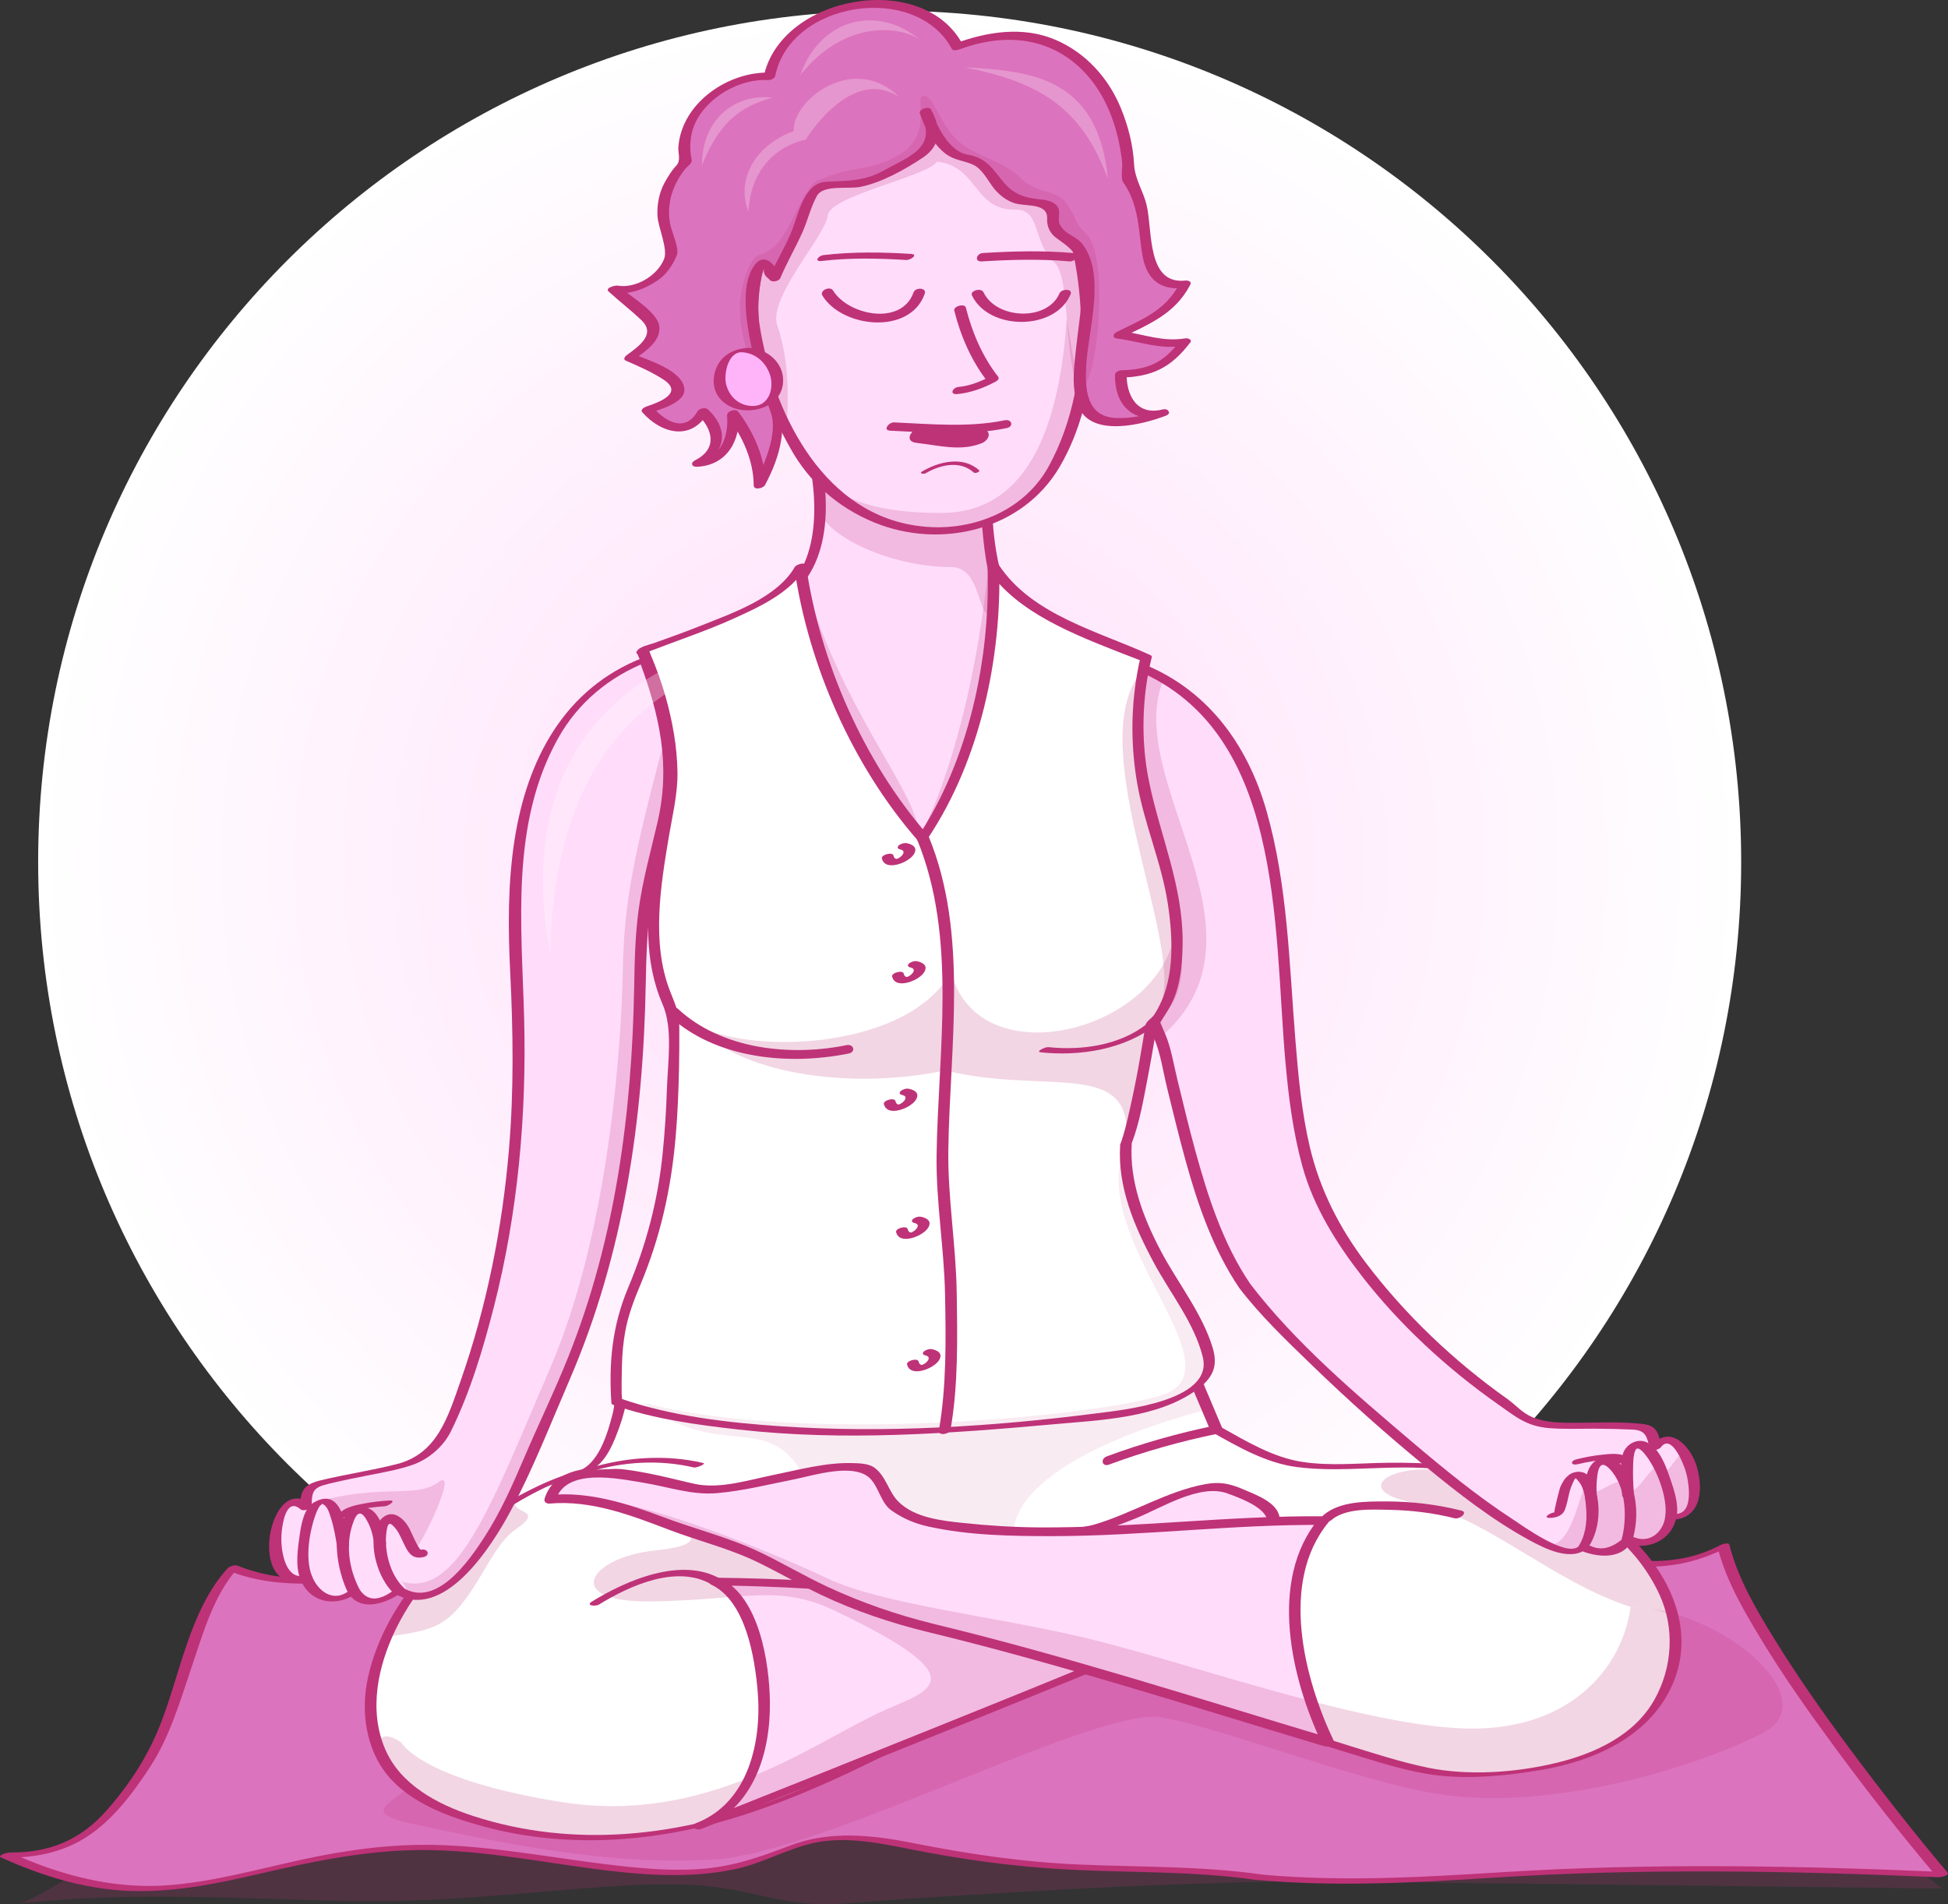 <?xml version="1.0" encoding="UTF-8" standalone="no"?>
<svg
   xmlns:dc="http://purl.org/dc/elements/1.1/"
   xmlns:cc="http://creativecommons.org/ns#"
   xmlns:rdf="http://www.w3.org/1999/02/22-rdf-syntax-ns#"
   xmlns:svg="http://www.w3.org/2000/svg"
   xmlns="http://www.w3.org/2000/svg"
   viewBox="0 0 609.989 596.388"
   height="596.388"
   width="609.989"
   xml:space="preserve"
   version="1.1"
   id="svg2"><rect x="0" y="0" width="609.989" height="596.388" fill="#333333" stroke="none"/><defs
     id="defs6"><clipPath
       id="clipPath16"
       clipPathUnits="userSpaceOnUse"><path
         id="path18"
         d="m 0,477.11 487.991,0 L 487.991,0 0,0 0,477.11 Z" /></clipPath><clipPath
       id="clipPath24"
       clipPathUnits="userSpaceOnUse"><path
         id="path26"
         d="m 5.337,33.927 481.194,0 0,-33.927 -481.194,0 0,33.927 z" /></clipPath><radialGradient
       id="radialGradient48"
       spreadMethod="pad"
       gradientTransform="matrix(213.311,0,0,-213.311,222.869,261.115)"
       gradientUnits="userSpaceOnUse"
       r="1"
       cy="0"
       cx="0"
       fy="0"
       fx="0"><stop
         id="stop50"
         offset="0"
         style="stop-opacity:1;stop-color:#ffdcfa" /><stop
         id="stop52"
         offset="1"
         style="stop-opacity:1;stop-color:#ffffff" /></radialGradient><clipPath
       id="clipPath60"
       clipPathUnits="userSpaceOnUse"><path
         id="path62"
         d="m 0,477.11 487.991,0 L 487.991,0 0,0 0,477.11 Z" /></clipPath><clipPath
       id="clipPath92"
       clipPathUnits="userSpaceOnUse"><path
         id="path94"
         d="m 345.975,108.944 73.775,0 0,-37.547 -73.775,0 0,37.547 z" /></clipPath><clipPath
       id="clipPath288"
       clipPathUnits="userSpaceOnUse"><path
         id="path290"
         d="m 81.501,106.232 29.891,0 0,-17.628 -29.891,0 0,17.628 z" /></clipPath><clipPath
       id="clipPath348"
       clipPathUnits="userSpaceOnUse"><path
         id="path350"
         d="m 174.999,254.061 121.109,0 0,-63.576 -121.109,0 0,63.576 z" /></clipPath><clipPath
       id="clipPath364"
       clipPathUnits="userSpaceOnUse"><path
         id="path366"
         d="m 185.374,453.093 90.022,0 0,-83.335 -90.022,0 0,83.335 z" /></clipPath><clipPath
       id="clipPath388"
       clipPathUnits="userSpaceOnUse"><path
         id="path390"
         d="m 204.625,397.499 66.093,0 0,-74.225 -66.093,0 0,74.225 z" /></clipPath><clipPath
       id="clipPath404"
       clipPathUnits="userSpaceOnUse"><path
         id="path406"
         d="m 200.463,335.027 29.792,0 0,-66.741 -29.792,0 0,66.741 z" /></clipPath><clipPath
       id="clipPath420"
       clipPathUnits="userSpaceOnUse"><path
         id="path422"
         d="m 230.535,338.854 17.74,0 0,-70.979 -17.74,0 0,70.979 z" /></clipPath><clipPath
       id="clipPath436"
       clipPathUnits="userSpaceOnUse"><path
         id="path438"
         d="m 96.96,294.07 70.87,0 0,-227.013 -70.87,0 0,227.013 z" /></clipPath><clipPath
       id="clipPath452"
       clipPathUnits="userSpaceOnUse"><path
         id="path454"
         d="m 94.997,101.376 351.56,0 0,-90.47 -351.56,0 0,90.47 z" /></clipPath><clipPath
       id="clipPath468"
       clipPathUnits="userSpaceOnUse"><path
         id="path470"
         d="m 161.367,190.485 141.235,0 0,-96.892 -141.235,0 0,96.892 z" /></clipPath><clipPath
       id="clipPath484"
       clipPathUnits="userSpaceOnUse"><path
         id="path486"
         d="m 136.019,317.93 54.492,0 0,-79.768 -54.492,0 0,79.768 z" /></clipPath><clipPath
       id="clipPath500"
       clipPathUnits="userSpaceOnUse"><path
         id="path502"
         d="m 281.199,309.581 20.997,0 0,-92.414 -20.997,0 0,92.414 z" /></clipPath><clipPath
       id="clipPath516"
       clipPathUnits="userSpaceOnUse"><path
         id="path518"
         d="m 386.739,113.163 36.863,0 0,-24.946 -36.863,0 0,24.946 z" /></clipPath></defs><g
     transform="matrix(1.25,0,0,-1.25,0,596.388)"
     id="g10"><g
       id="g12"><g
         clip-path="url(#clipPath16)"
         id="g14"><g
           id="g20"><g
             id="g22" /><g
             id="g28"><g
               style="opacity:0.2"
               id="g30"
               clip-path="url(#clipPath24)"><g
                 id="g32"
                 transform="translate(34.338,19.604)"><path
                   id="path34"
                   style="fill:#be3278;fill-opacity:1;fill-rule:nonzero;stroke:none"
                   d="m 0,0 c 0,0 -15.114,-13.38 -29.001,-19.372 34.5,3.687 68.351,-0.05 95.164,0.617 26.814,0.667 52.513,4.73 70.836,4.07 18.323,-0.659 23.7,-6.093 41.004,-4.687 17.304,1.406 83.782,5.816 120.186,5.454 36.405,-0.362 154.004,-1.767 154.004,-1.767 L 436,-2.912 217.605,14.323 0,0 Z" /></g></g></g></g></g></g><g
       id="g36"><g
         id="g38"><g
           id="g44"><g
             id="g46"><path
               id="path54"
               style="fill:url(#radialGradient48);stroke:none"
               d="m 9.559,261.116 c 0,-117.809 95.502,-213.312 213.31,-213.312 l 0,0 c 117.809,0 213.311,95.503 213.311,213.312 l 0,0 c 0,117.808 -95.502,213.31 -213.311,213.31 l 0,0 c -117.808,0 -213.31,-95.502 -213.31,-213.31" /></g></g></g></g><g
       id="g56"><g
         clip-path="url(#clipPath60)"
         id="g58"><g
           transform="translate(315.425,6.753)"
           id="g64"><path
             id="path66"
             style="fill:#dc73be;fill-opacity:1;fill-rule:nonzero;stroke:none"
             d="m 0,0 c -21.104,3.201 -43.394,1.02 -64.5,4.221 -16.934,0.397 -37.545,10.573 -53.947,2.651 -26.865,-12.976 -59.036,0.575 -90.595,0.592 -42.545,0.024 -62.012,-21.853 -104.937,-1.905 11.748,-0.276 20.844,2.214 32.067,18.19 11.16,13.266 14.634,43.12 24.824,53.707 14.223,-6.145 27.478,-2.219 41.506,-2.04 35.784,0.461 53.145,-3.765 117.988,2.018 64.84,5.784 142.676,-3.602 171.053,2.796 9.772,2.205 25.988,-6.856 42.889,2.707 C 122.169,58.448 171.106,0.648 171.106,0.648 52.996,5.897 49.936,-4.539 0,0" /></g><g
           transform="translate(316.349,7.403)"
           id="g68"><path
             id="path70"
             style="fill:#be3278;fill-opacity:1;fill-rule:nonzero;stroke:none"
             d="m 0,0 c -15.12,2.179 -30.404,1.882 -45.63,2.52 -14.129,0.59 -27.948,2.599 -41.792,5.359 -10.377,2.068 -20.962,3.259 -31.056,-0.612 -7.618,-2.922 -14.338,-5.277 -22.575,-5.859 -7.844,-0.554 -15.761,0.251 -23.543,1.202 -14.223,1.741 -28.294,4.497 -42.659,4.838 -11.3,0.269 -22.565,-1.302 -33.582,-3.704 -10.982,-2.394 -21.854,-5.484 -33.1,-6.374 -13.872,-1.098 -27.244,2.438 -39.786,8.142 l -2.103,-1.254 c 6.71,-0.104 13.045,0.761 19.036,3.932 7.649,4.051 13.398,11.694 18.027,18.783 5.013,7.676 7.663,16.915 10.579,25.52 2.811,8.296 5.45,17.775 11.496,24.38 -0.834,-0.224 -1.669,-0.447 -2.503,-0.671 13.202,-5.337 26.566,-2.716 40.328,-2.132 8.749,0.371 17.568,0.001 26.316,-0.273 17.801,-0.559 35.549,-1 53.357,-0.332 28.104,1.055 56,4.328 84.149,4.608 27.27,0.273 54.519,-0.965 81.779,-1.394 13.843,-0.219 27.951,-0.533 41.68,1.554 3.342,0.508 6.344,1.171 9.784,0.907 4.577,-0.353 9.099,-1.316 13.67,-1.762 8.55,-0.835 16.811,0.615 24.406,4.645 -0.768,-0.042 -1.536,-0.084 -2.303,-0.126 2.031,-8.118 6.444,-15.618 10.728,-22.722 5.582,-9.254 11.841,-18.106 18.241,-26.807 8.259,-11.229 16.875,-22.241 25.879,-32.886 0.761,0.389 1.523,0.778 2.283,1.166 C 134.219,2.27 97.281,2.95 60.409,0.642 40.164,-0.626 20.266,-1.817 0,0 c -0.699,0.062 -3.359,-1.165 -1.848,-1.301 19.975,-1.791 39.615,-0.749 59.573,0.539 37.15,2.399 74.363,1.742 111.534,0.11 0.369,-0.017 2.914,0.42 2.283,1.166 -8.513,10.063 -16.644,20.472 -24.515,31.042 -6.633,8.906 -13.026,18.008 -18.857,27.463 -4.529,7.344 -9.186,15.21 -11.297,23.656 -0.174,0.691 -1.974,0.05 -2.304,-0.126 -8.091,-4.293 -16.392,-4.522 -25.245,-3.367 -4.752,0.62 -9.681,1.848 -14.502,1.313 -8.256,-0.917 -16.247,-2.221 -24.605,-2.466 -24.904,-0.731 -49.873,0.732 -74.772,1.183 -28.381,0.514 -56.458,-0.498 -84.746,-2.727 -22.043,-1.737 -44.111,-2.478 -66.217,-1.876 -9.977,0.273 -19.949,0.707 -29.931,0.822 -6.972,0.08 -13.9,-0.041 -20.852,-0.631 -10.494,-0.892 -20.556,-1.423 -30.531,2.609 -0.694,0.28 -2.015,-0.137 -2.503,-0.671 -9.383,-10.252 -11.85,-26.333 -16.775,-38.921 -3.179,-8.124 -7.751,-15.149 -13.505,-21.699 -6.578,-7.488 -14.522,-10.711 -24.364,-10.559 -0.386,0.005 -3.242,-0.736 -2.103,-1.254 10.807,-4.915 22.308,-8.355 34.262,-8.435 10.406,-0.069 20.512,2.021 30.6,4.369 12.312,2.867 24.52,5.441 37.2,5.873 15.386,0.526 30.65,-2.546 45.83,-4.578 11.973,-1.602 24.54,-2.689 36.454,-0.044 6.719,1.491 12.724,5.053 19.382,6.485 7.877,1.693 16.416,-0.076 24.17,-1.621 C -75.32,3.789 -62.498,2.03 -49.382,1.31 -33.52,0.438 -17.614,0.971 -1.848,-1.301 -1.145,-1.402 1.52,-0.219 0,0" /></g><g
           transform="translate(198.318,329.302)"
           id="g72"><path
             id="path74"
             style="fill:#ffdcfa;fill-opacity:1;fill-rule:nonzero;stroke:none"
             d="m 0,0 c -9.259,-8.659 -18.366,-15.482 -34.782,-17.985 7.873,-14.624 24.528,-92.343 63.654,-91.343 39.126,1 62.401,65.34 54.268,90.59 -8.969,-0.55 -26.254,11.806 -30.19,17.552 -4.783,6.982 -4.254,34.338 -4.254,34.338 L 3.511,41.891 C 3.511,41.891 12.95,12.112 0,0" /></g><g
           transform="translate(197.175,329.473)"
           id="g76"><path
             id="path78"
             style="fill:#be3278;fill-opacity:1;fill-rule:nonzero;stroke:none"
             d="m 0,0 c -9.756,-9.056 -20.094,-15.255 -33.416,-17.445 -0.285,-0.047 -1.99,-0.493 -1.672,-1.098 5.962,-11.34 8.953,-24.527 13.614,-36.436 6.092,-15.559 13.427,-31.699 25.287,-43.77 10.579,-10.765 24.446,-14.018 38.661,-8.915 16.189,5.813 27.361,21.261 34.599,36.122 7.425,15.243 13.851,36.11 8.659,53.022 -0.1,0.327 -0.593,0.356 -0.863,0.351 -7.334,-0.122 -14.818,5.051 -20.506,9.131 C 59.517,-5.562 55.16,-1.901 53.566,4 51.048,13.329 51.117,23.759 51.289,33.37 51.293,33.592 50.88,33.675 50.745,33.701 35.684,36.614 20.621,39.527 5.56,42.44 5.086,42.532 2.939,42.182 3.205,41.333 7.126,28.811 10.029,10.008 -0.192,-0.188 -0.979,-0.972 1.891,-0.74 2.479,-0.153 12.906,10.248 10.094,29.362 6.104,42.109 5.318,41.74 4.533,41.371 3.749,41.001 15.825,38.666 27.9,36.33 39.977,33.995 c 2.44,-0.473 4.881,-0.945 7.322,-1.417 2.07,-0.4 1.088,0.361 1.076,-1.52 -0.048,-7.998 0.244,-16.075 1.5,-23.981 1.368,-8.618 5.861,-12.951 12.82,-17.942 3.875,-2.78 8.072,-5.163 12.475,-6.993 1.768,-0.735 3.609,-1.237 5.484,-1.6 2.39,-0.463 2.358,-0.133 2.927,-2.662 3.669,-16.309 -2.471,-35.232 -9.392,-49.836 -7.104,-14.989 -18.752,-30.546 -35.302,-35.521 -15.666,-4.708 -28.836,4.493 -38.073,16.366 -9.575,12.31 -15.754,27.206 -21.226,41.686 -3.928,10.39 -6.594,21.799 -11.777,31.658 -0.558,-0.366 -1.115,-0.733 -1.672,-1.098 14.307,2.351 25.61,8.741 36.148,18.524 C 3.48,0.767 0.609,0.566 0,0" /></g><g
           transform="translate(304.731,118.914)"
           id="g80"><path
             id="path82"
             style="fill:#ffffff;fill-opacity:1;fill-rule:nonzero;stroke:none"
             d="m 0,0 c 21.976,-12.437 20.978,-8.478 51.694,-8.922 34.743,-0.503 66.52,-22.233 63.068,-47.799 -2.736,-20.257 -23.689,-31.255 -58.973,-29.188 -12.511,0.732 -81.613,26.521 -94.432,27.188 -7.213,0.375 -51.551,-30.875 -91.011,-40.59 -30.663,-7.548 -71.583,0 -79.577,17.78 -12.592,28.004 22.451,63.71 50.255,70.903 6.026,1.559 9.928,15.551 10.642,22.563 0.714,7.011 140.126,7.444 140.126,7.444 L 0,0 Z" /></g><g
           transform="translate(303.366,118.416)"
           id="g84"><path
             id="path86"
             style="fill:#be3278;fill-opacity:1;fill-rule:nonzero;stroke:none"
             d="m 0,0 c 6.694,-3.768 13.741,-7.878 21.494,-8.886 8.894,-1.156 18.159,-0.091 27.091,-0.109 23.628,-0.048 52.933,-8.492 63.742,-31.804 3.909,-8.43 3.268,-18.332 -1.239,-26.368 -5.02,-8.952 -14.969,-13.51 -24.518,-15.826 -10.068,-2.443 -22.129,-3.327 -32.328,-1.201 -6.795,1.416 -13.461,3.584 -20.082,5.637 -17.547,5.443 -34.918,11.45 -52.53,16.681 -5.47,1.625 -11.119,3.49 -16.812,4.149 -4.173,0.485 -8.229,-1.861 -11.835,-3.66 -20.49,-10.217 -39.961,-22.079 -61.35,-30.484 -24.492,-9.625 -51.279,-12.684 -76.654,-4.383 -8.793,2.876 -18.079,7.816 -21.87,16.718 -4.156,9.76 -1.819,20.697 2.61,29.891 5.162,10.717 13.787,19.751 23.148,26.923 4.431,3.395 9.238,6.284 14.27,8.69 4.009,1.919 9.015,2.437 12.612,5.048 3.163,2.297 4.782,6.653 6.06,10.158 0.867,2.377 1.468,4.849 1.996,7.319 0.209,0.979 0.095,3.613 0.729,4.433 1.271,1.641 6.489,1.625 8.306,1.867 13.277,1.777 26.791,2.19 40.161,2.728 23.782,0.959 47.589,1.369 71.388,1.617 5.746,0.06 11.493,0.108 17.24,0.132 0.937,0.004 0.141,0.072 0.171,0.001 0.835,-1.971 1.67,-3.942 2.505,-5.914 1.87,-4.416 3.74,-8.832 5.61,-13.248 0.308,-0.725 3.133,0.223 2.898,0.778 -2.736,6.459 -5.472,12.919 -8.208,19.378 -0.077,0.182 -0.346,0.217 -0.513,0.216 -21.376,-0.067 -42.756,-0.398 -64.125,-0.938 -15.806,-0.398 -31.618,-0.915 -47.399,-1.916 -9.166,-0.581 -19.319,-0.615 -28.134,-3.531 -4.324,-1.43 -3.315,-5.736 -4.342,-9.708 -1.224,-4.735 -3.524,-12.883 -8.93,-14.35 -4.562,-1.237 -8.928,-3.177 -13.108,-5.358 -17.761,-9.266 -34.9,-26.32 -39.265,-46.42 -1.796,-8.267 -0.555,-17.647 4.889,-24.319 5.742,-7.039 15.47,-10.523 23.932,-12.837 21.81,-5.965 45.011,-3.87 66.255,3.145 22.469,7.42 43.197,19.167 63.936,30.352 4.639,2.503 10.777,7.208 16.287,6.285 6.404,-1.073 12.697,-3.144 18.896,-5.024 17.629,-5.346 35.045,-11.371 52.664,-16.75 6.009,-1.835 12.09,-3.772 18.292,-4.847 9.187,-1.592 19.53,-0.601 28.661,0.939 13.001,2.192 26.68,8.078 32.625,20.599 7.21,15.187 -1.374,30.908 -13.336,40.548 C 85.545,-10.477 64.506,-7.587 44.212,-7.813 37.15,-7.893 29.893,-8.67 22.875,-7.597 15.638,-6.489 9.005,-2.535 2.729,0.996 1.987,1.413 -0.398,0.225 0,0" /></g><g
           id="g88"><g
             id="g90" /><g
             id="g96"><g
               style="opacity:0.2"
               id="g98"
               clip-path="url(#clipPath92)"><g
                 id="g100"
                 transform="translate(360.206,108.804)"><path
                   id="path102"
                   style="fill:#be3278;fill-opacity:1;fill-rule:nonzero;stroke:none"
                   d="m 0,0 c -13.2,1.198 -21.537,-5.549 -5.203,-8.38 16.334,-2.831 33.805,-19.58 53.494,-25.941 8.645,-0.07 11.253,-3.085 11.253,-3.085 0,0 -1.176,5.665 -4.032,9.446 C 47.447,-17.286 32.309,-5.152 21.553,-2.682 10.797,-0.211 0,0 0,0" /></g></g></g></g><g
           transform="translate(287.45,75.597)"
           id="g104"><path
             id="path106"
             style="fill:#ffdcfa;fill-opacity:1;fill-rule:nonzero;stroke:none"
             d="m 0,0 c 0,0 7.876,8.857 -3.215,-11.885 -22.689,-9.72 -109.159,-44.108 -109.159,-44.108 25.347,9.268 16.698,55.849 4.237,61.24 0,0 40.356,-0.464 63.59,-5.391 C -21.312,-5.07 0,0 0,0" /></g><g
           transform="translate(288.641,75.251)"
           id="g108"><path
             id="path110"
             style="fill:#be3278;fill-opacity:1;fill-rule:nonzero;stroke:none"
             d="M 0,0 C 0.368,0.41 0.757,0.818 1.184,1.168 2.077,1.9 0.15,1.983 -0.006,1.021 c -0.192,-1.186 -0.781,-2.334 -1.253,-3.428 -1.322,-3.059 -2.738,-7.962 -5.855,-9.282 -2.398,-1.015 -4.802,-2.013 -7.207,-3.009 -13.294,-5.504 -26.641,-10.879 -39.987,-16.253 -19.938,-8.028 -39.896,-16.011 -59.869,-23.954 -1.867,-0.743 -0.187,-2.035 1.225,-1.485 13.08,5.108 17.36,18.951 17.176,31.947 -0.134,9.443 -2.568,26.13 -12.418,30.813 -0.554,-0.576 -1.108,-1.153 -1.661,-1.73 16.124,-0.196 32.312,-1.092 48.327,-2.971 13.037,-1.529 25.543,-4.69 38.768,-4.556 7.257,0.074 14.716,0.702 21.804,2.356 1.792,0.418 1.302,2.167 -0.469,1.754 -7.658,-1.787 -15.748,-2.244 -23.577,-2.214 -12.448,0.049 -24.526,3.282 -36.838,4.726 -15.552,1.826 -31.304,2.62 -46.959,2.811 -0.563,0.007 -3.065,-1.064 -1.661,-1.731 8.675,-4.125 10.919,-18.378 11.625,-26.759 1.064,-12.624 -2.324,-27.879 -15.342,-32.961 0.408,-0.495 0.817,-0.99 1.225,-1.485 24.191,9.621 48.363,19.293 72.5,29.051 7.28,2.943 14.556,5.897 21.82,8.877 3.022,1.239 6.04,2.485 9.055,3.741 1.781,0.742 5.008,1.425 6.362,2.836 C -2.401,-11.036 5.24,1.975 2.22,3.076 0.461,3.718 -1.334,1.858 -2.381,0.691 -3.575,-0.641 -0.771,-0.859 0,0" /></g><g
           transform="translate(244.523,72.603)"
           id="g112"><path
             id="path114"
             style="fill:#ffdcfa;fill-opacity:1;fill-rule:nonzero;stroke:none"
             d="M 0,0 C 5.491,7.434 10.157,20.818 21.97,20.347 33.78,19.875 55.461,34.34 62.692,31.693 69.925,29.047 80.639,24.605 70.635,18.031 60.633,11.457 -5.49,-7.433 0,0" /></g><g
           transform="translate(245.731,72.19)"
           id="g116"><path
             id="path118"
             style="fill:#be3278;fill-opacity:1;fill-rule:nonzero;stroke:none"
             d="m 0,0 c 4.66,6.521 7.861,15.281 15.519,18.889 3.283,1.546 7.808,0.813 11.401,1.587 4.057,0.874 7.986,2.473 11.83,4.003 6.375,2.536 16.068,8.825 23.061,6.233 C 65.91,29.191 75.959,25.61 69.881,20.105 68.215,18.597 65.917,17.702 63.884,16.822 51.781,11.586 38.795,8.002 26.076,4.621 19.969,2.998 13.805,1.474 7.57,0.418 5.678,0.098 3.768,-0.157 1.848,-0.243 0.924,-0.284 -0.339,-0.509 0.174,0.258 1.051,1.569 -1.909,1.587 -2.592,0.566 -4.396,-2.131 0.003,-2.356 1.579,-2.321 7.416,-2.192 13.383,-0.566 19.025,0.771 34.2,4.366 49.47,8.761 63.93,14.644 c 4.216,1.714 12.26,4.864 10.775,10.602 -0.874,3.379 -5.998,5.226 -8.79,6.431 -3.462,1.495 -5.991,2.065 -9.686,1.388 C 46.65,31.311 37.885,25.747 28.577,22.982 24.304,21.713 19.932,22.26 15.695,21.091 11.59,19.958 8.384,16.723 5.83,13.489 2.703,9.53 0.511,4.921 -2.418,0.824 -3.486,-0.672 -0.756,-1.056 0,0" /></g><g
           transform="translate(233.023,69.247)"
           id="g120"><path
             id="path122"
             style="fill:#ffdcfa;fill-opacity:1;fill-rule:nonzero;stroke:none"
             d="m 0,0 c -26.979,6.476 -39.167,17.259 -48.109,19.763 -15.714,4.398 -32.09,14.159 -47.089,12.457 2.528,10.081 22.033,5.868 35.881,2.736 8.306,-2.077 36.076,7.696 43.442,4.643 3.689,-1.035 4.518,-7.958 8.194,-9.979 4.587,-3.018 7.078,-2.921 11.694,-3.964 32.35,-4.344 62.127,1.606 94.533,1.21 0,0 -16.459,-19.66 1.098,-55.565 0,0 -80.516,24.109 -99.644,28.699" /></g><g
           transform="translate(233.855,70.242)"
           id="g124"><path
             id="path126"
             style="fill:#be3278;fill-opacity:1;fill-rule:nonzero;stroke:none"
             d="m 0,0 c -9.125,2.251 -17.948,5.29 -26.475,9.248 -5.804,2.694 -11.302,5.985 -17.073,8.741 -7.655,3.657 -16.309,5.796 -24.264,8.796 -9.002,3.396 -18.362,6.375 -28.095,5.526 0.422,-0.422 0.844,-0.844 1.266,-1.265 2.567,8.16 15.623,5.347 21.864,4.331 6.234,-1.015 12.196,-3.177 18.558,-2.625 6.519,0.565 12.971,2.198 19.373,3.47 4.739,0.94 15.186,4.355 19.135,0.025 2.09,-2.292 2.574,-6.026 5.223,-7.871 2.85,-1.984 5.736,-3.218 9.111,-3.971 10.123,-2.257 20.783,-2.424 31.12,-2.424 22.652,10e-4 45.187,2.994 67.85,2.804 l -1.096,1.532 c -12.789,-15.526 -6.794,-40.338 0.866,-56.4 0.761,0.462 1.521,0.923 2.282,1.384 C 66.592,-18.804 33.543,-8.113 0,0 -1.276,0.309 -3.43,-1.562 -1.662,-1.99 31.88,-10.104 64.93,-20.794 97.98,-30.689 c 0.653,-0.196 2.823,0.249 2.282,1.383 -7.357,15.424 -13.692,39.723 -1.329,54.731 0.743,0.902 -0.25,1.525 -1.096,1.532 -23.915,0.2 -47.701,-2.971 -71.614,-2.789 -6.242,0.047 -12.47,0.447 -18.676,1.096 -5.431,0.568 -12.304,1.298 -16.361,5.376 -2.481,2.492 -3.012,6.233 -5.913,8.438 -1.521,1.157 -3.997,1.163 -5.797,1.207 -6.515,0.159 -13.27,-1.693 -19.604,-2.978 -6.056,-1.23 -13.319,-3.562 -19.524,-2.27 -8.953,1.863 -33.539,9.805 -37.766,-3.634 -0.266,-0.844 0.469,-1.334 1.267,-1.264 10.452,0.913 20.376,-2.934 29.971,-6.593 7.143,-2.725 14.785,-4.593 21.677,-7.885 C -38.97,13.019 -33.682,9.89 -28.138,7.258 -19.662,3.234 -10.763,0.254 -1.662,-1.99 -0.386,-2.305 1.768,-0.436 0,0" /></g><g
           transform="translate(311.801,154.938)"
           id="g128"><path
             id="path130"
             style="fill:#ffdcfa;fill-opacity:1;fill-rule:nonzero;stroke:none"
             d="m 0,0 c -11.651,16.792 -15.851,43.461 -21.146,62.229 l -13.101,30.526 3.096,34.171 3.343,28.702 C 20.727,138.141 3.979,66.956 16.722,27.654 26.988,-3.118 64.905,-29.205 64.905,-29.205 c 8.183,-7.978 11.779,-5.128 32.832,-6.07 4.109,-0.184 4.205,-0.649 5.171,-5.213 6.583,9.746 16.194,-18.88 3.864,-17.367 -0.404,-5.29 -6.194,-8.418 -10.919,-5.565 C 94.999,-66.898 90.1,-68.273 84.808,-65.453 75.808,-74.636 11.963,-15.853 0,0" /></g><g
           transform="translate(313.153,155.481)"
           id="g132"><path
             id="path134"
             style="fill:#be3278;fill-opacity:1;fill-rule:nonzero;stroke:none"
             d="m 0,0 c -6.77,10.029 -10.521,21.682 -13.705,33.254 -1.634,5.934 -3.047,11.929 -4.514,17.906 -0.92,3.75 -1.544,7.914 -3.069,11.468 -2.366,5.513 -4.732,11.025 -7.097,16.537 l -4.142,9.653 c -0.368,0.855 -1.669,3.166 -1.617,3.748 1.898,20.955 3.992,41.827 6.426,62.725 -0.869,-0.287 -1.738,-0.574 -2.607,-0.861 C 8.711,139.883 5.816,89.775 8.844,55.7 9.627,46.882 10.74,38.047 13.084,29.493 15.865,19.345 21.549,10.242 27.939,1.991 c 9.499,-12.262 21.391,-23.228 34.08,-32.155 4.522,-3.181 7.26,-5.605 13.04,-6.044 3.685,-0.279 7.413,-0.123 11.105,-0.129 3.214,-0.006 6.426,-0.094 9.637,-0.225 3.433,-0.14 3.684,-1.966 4.305,-4.857 0.204,-0.945 2.454,-0.045 2.787,0.403 2.597,3.496 5.46,-3.628 6.128,-5.634 0.883,-2.655 2.406,-11.404 -2.697,-11.024 -0.59,0.044 -2.213,-0.118 -2.346,-0.93 -0.639,-3.887 -4.13,-6.763 -8.313,-4.704 -0.7,0.345 -2.313,-0.091 -2.607,-0.861 -2.976,-2.407 -5.788,-2.797 -8.438,-1.171 -0.643,0.296 -1.809,-0.021 -2.309,-0.482 -3.098,-2.85 -14.22,5.292 -16.576,6.828 C 56.861,-53.208 48.6,-46.451 40.534,-39.601 26.395,-27.591 11.319,-14.821 0,0 -0.539,0.705 -3.331,-0.265 -2.705,-1.086 2.577,-8.001 8.998,-14.125 15.229,-20.167 c 9.162,-8.881 18.695,-17.395 28.555,-25.495 8.263,-6.788 16.841,-13.518 26.26,-18.645 3.813,-2.076 10.577,-5.525 14.556,-1.862 -0.77,-0.162 -1.54,-0.322 -2.31,-0.482 4.486,-2.061 11.501,-2.737 13.652,2.894 l -2.607,-0.862 c 5.595,-2.755 12.474,0.012 13.527,6.427 -0.782,-0.309 -1.564,-0.62 -2.346,-0.93 8.136,-0.604 9.278,6.845 7.402,13.248 -1.578,5.388 -7.098,11.021 -11.699,4.829 0.928,0.133 1.857,0.268 2.786,0.403 -0.694,3.23 -1.125,5.068 -4.599,5.479 -5.623,0.667 -11.479,0.31 -17.135,0.307 -3.608,-10e-4 -7.235,0.022 -10.611,1.433 -2.491,1.042 -4.117,3.056 -6.255,4.569 C 51.068,-19.409 38.842,-7.786 28.988,5.24 22.417,13.926 17.518,23.505 15.001,34.112 12.91,42.927 12.083,52.03 11.355,61.041 9.805,80.235 9.436,99.808 4.12,118.449 c -4.846,16.994 -15.215,30.994 -32.115,37.292 -0.589,0.219 -2.508,-0.009 -2.608,-0.861 -2.44,-20.948 -4.536,-41.869 -6.439,-62.873 -0.101,-1.108 1.196,-2.986 1.616,-3.965 1.381,-3.218 2.762,-6.436 4.144,-9.653 2.399,-5.592 4.799,-11.183 7.198,-16.775 1.673,-3.898 2.313,-8.56 3.321,-12.673 1.475,-6.007 2.936,-12.017 4.577,-17.982 C -13.104,19.767 -9.24,8.596 -2.705,-1.086 -2.221,-1.803 0.593,-0.879 0,0" /></g><g
           transform="translate(388.208,96.787)"
           id="g136"><path
             id="path138"
             style="fill:#be3278;fill-opacity:1;fill-rule:nonzero;stroke:none"
             d="M 0,0 C 1.396,-0.005 3.156,0.474 3.752,1.909 4.361,3.375 4.574,4.948 4.966,6.48 5.186,7.337 5.521,8.147 5.881,8.952 6.498,10.326 6.472,10.011 7.162,9.254 8.788,7.469 8.992,4.374 9.155,2.116 9.39,-1.113 8.938,-4.63 7.072,-7.351 6.427,-8.292 9.285,-7.9 9.729,-7.253 12.947,-2.557 13.178,5.562 9.875,10.305 8.757,11.91 6.27,11.875 4.809,10.747 3.773,9.949 3.207,8.954 2.678,7.773 2.428,7.214 0.974,1.374 1.199,1.373 0.292,1.376 -1.943,0.006 0,0" /></g><g
           transform="translate(400.067,101.92)"
           id="g140"><path
             id="path142"
             style="fill:#be3278;fill-opacity:1;fill-rule:nonzero;stroke:none"
             d="M 0,0 C -0.187,1.661 -0.166,3.331 0.018,4.992 0.292,7.472 0.94,9.416 3.119,7.185 7.368,2.833 7.606,-5.199 6.148,-10.626 5.929,-11.443 8.8,-11.01 9.023,-10.179 10.288,-5.474 10.061,-0.743 8.399,3.84 7.608,6.022 5.734,9.692 3.037,9.946 -2.881,10.505 -3.389,3.579 -2.898,-0.777 -2.814,-1.517 0.103,-0.912 0,0" /></g><g
           transform="translate(420.029,97.236)"
           id="g144"><path
             id="path146"
             style="fill:#be3278;fill-opacity:1;fill-rule:nonzero;stroke:none"
             d="m 0,0 c 0.557,3.176 -0.762,6.869 -1.776,9.817 -1.03,2.996 -2.653,7.326 -5.786,8.714 -2.373,1.052 -5.187,-0.563 -5.902,-2.91 -0.968,-3.181 -0.439,-7.208 -0.185,-10.487 0.086,-1.099 2.993,-0.448 2.898,0.777 -0.181,2.318 -0.243,4.646 -0.164,6.969 0.039,1.174 0.082,2.516 0.562,3.608 0.615,1.398 2.278,-0.838 2.691,-1.369 2.766,-3.56 5.556,-10.829 4.75,-15.426 C -3.134,-1.57 -0.194,-1.107 0,0" /></g><g
           transform="translate(407.9,111.717)"
           id="g148"><path
             id="path150"
             style="fill:#be3278;fill-opacity:1;fill-rule:nonzero;stroke:none"
             d="m 0,0 c -1.614,1.579 -4.796,1.077 -6.799,0.875 -2.07,-0.209 -4.145,-0.619 -6.164,-1.124 -1.729,-0.433 -1.392,-1.648 0.326,-1.219 1.302,0.325 2.622,0.569 3.948,0.775 1.625,0.252 4.648,0.924 5.982,-0.379 C -2.061,-1.705 0.65,-0.635 0,0" /></g><g
           transform="translate(282.062,190.485)"
           id="g152"><path
             id="path154"
             style="fill:#ffffff;fill-opacity:1;fill-rule:nonzero;stroke:none"
             d="M 0,0 C -2.119,-24.694 27.275,-50.426 19.693,-58.564 12.11,-66.703 -0.134,-68.7 -49.829,-71.678 c -49.696,-2.979 -77.621,7.08 -77.621,7.08 -2.692,37.657 15.119,20.78 14.069,97.627 -8.352,14.179 -3.955,36.373 -1.047,52.346 3.157,17.338 -6.61,37.993 -6.61,37.993 -2.709,0.202 33.458,9.844 39.438,21.174 5.357,-38.89 30.698,-67.822 30.698,-67.822 0,0 19.13,28.496 17.692,67.822 7.53,-12.22 37.067,-22.175 38.224,-22.781 0,0 -5.249,-20.353 1.543,-39.667 C 13.348,62.78 16.233,39.107 6.344,29.95 2.796,7.231 0,0 0,0" /></g><g
           transform="translate(280.612,190.307)"
           id="g156"><path
             id="path158"
             style="fill:#be3278;fill-opacity:1;fill-rule:nonzero;stroke:none"
             d="m 0,0 c -0.684,-10.621 3.523,-20.434 8.449,-29.607 4.097,-7.629 10.148,-15.095 12.248,-23.604 2.734,-11.079 -20.218,-13.284 -26.531,-14.096 -26.008,-3.348 -52.937,-5.024 -79.106,-3.258 -13.213,0.892 -27.164,2.481 -39.783,6.809 -0.328,0.113 -0.097,7.836 -0.079,8.675 0.058,2.745 0.324,5.481 0.802,8.184 0.724,4.095 2.203,7.965 3.806,11.784 5.025,11.979 7.698,24.021 8.831,36.989 0.502,5.731 0.72,11.485 0.85,17.235 0.078,3.492 0.082,6.985 0.07,10.477 -0.014,3.69 -1.078,5.656 -2.37,9.011 -4.645,12.06 -2.301,26.339 -0.227,38.693 0.903,5.376 2.245,10.726 2.139,16.213 -0.122,6.325 -1.228,12.475 -2.925,18.558 -1.016,3.634 -2.305,7.205 -3.781,10.676 -0.166,0.392 -0.329,1.052 -0.636,1.378 -0.189,0.2 -1.142,-1.078 0.584,-0.41 6.895,2.669 13.887,4.979 20.639,8.021 6.426,2.896 14.545,6.565 18.221,12.954 -0.932,-0.117 -1.866,-0.234 -2.8,-0.35 3.536,-24.297 14.562,-49.362 30.802,-68.005 0.604,-0.693 2.271,-0.106 2.695,0.532 13.017,19.533 18.457,45.148 17.791,68.249 -0.931,-0.32 -1.862,-0.64 -2.793,-0.959 7.138,-10.887 22.16,-16.54 33.756,-21.114 1.453,-0.573 2.919,-1.11 4.372,-1.681 0.032,-0.012 0.026,0.596 -0.211,-0.452 C 4.571,119.827 4.38,118.74 4.193,117.654 2.664,108.744 2.718,99.56 4.24,90.66 6.004,80.342 10.378,70.711 11.951,60.271 13.311,51.255 13.745,40.465 8.502,32.528 7.95,31.692 6.495,30.904 6.344,29.95 5.879,27.008 5.392,24.071 4.875,21.138 4.139,16.947 3.303,12.773 2.357,8.624 1.702,5.744 1.053,2.771 0,0 c -0.371,-0.979 2.53,-0.619 2.9,0.355 2.018,5.312 2.971,11.156 4.053,16.701 0.617,3.158 1.16,6.331 1.691,9.505 0.575,3.445 2.051,4.876 3.694,7.727 2.76,4.79 3.245,10.717 3.307,16.117 0.167,14.477 -5.739,27.154 -8.507,41.031 -1.967,9.857 -1.69,20.897 0.776,30.681 0.059,0.234 -0.095,0.437 -0.299,0.53 -12.923,5.939 -29.752,10.019 -38.03,22.644 -0.55,0.837 -2.821,-0.006 -2.794,-0.959 0.656,-22.77 -4.77,-48.152 -17.594,-67.396 0.899,0.177 1.797,0.355 2.696,0.532 -16.168,18.56 -27.072,43.44 -30.593,67.64 -0.152,1.04 -2.483,0.202 -2.8,-0.35 -4.498,-7.814 -15.796,-11.622 -23.686,-14.784 -3.824,-1.533 -7.707,-2.91 -11.585,-4.299 -1.102,-0.395 -3.66,-0.866 -4.313,-2.035 -0.107,-0.194 -0.179,-0.429 0.007,-0.609 0.869,-0.845 -0.195,0.652 0.241,-0.314 0.483,-1.069 0.92,-2.158 1.351,-3.249 1.723,-4.363 3.049,-8.87 4.095,-13.44 2.896,-12.653 0.033,-24.107 -1.714,-36.631 -1.573,-11.275 -2.209,-23.486 2.448,-34.144 2.671,-6.112 1.33,-14.513 1.114,-21.249 -0.173,-5.377 -0.523,-10.748 -1.06,-16.1 -1.188,-11.877 -4.082,-22.862 -8.681,-33.822 -3.955,-9.428 -4.856,-18.711 -4.166,-28.891 0.052,-0.149 0.151,-0.256 0.298,-0.32 10.076,-3.597 21.09,-5.067 31.655,-6.257 26.221,-2.957 52.781,-1.016 78.973,1.346 11.473,1.036 25.874,1.497 35.625,8.566 3.867,2.804 5.525,5.669 4.104,10.468 -2.565,8.67 -8.923,16.554 -13.083,24.481 C 5.777,-18.246 2.289,-9.139 2.9,0.355 2.978,1.563 0.064,0.988 0,0" /></g><g
           transform="translate(332.527,96.864)"
           id="g160"><path
             id="path162"
             style="fill:#ffffff;fill-opacity:1;fill-rule:nonzero;stroke:none"
             d="M 0,0 C 4.573,4.512 23.524,3.254 32.738,0.787" /></g><g
           transform="translate(333.484,96.219)"
           id="g164"><path
             id="path166"
             style="fill:#be3278;fill-opacity:1;fill-rule:nonzero;stroke:none"
             d="M 0,0 C 3.593,3.078 10.042,2.674 14.465,2.595 19.979,2.497 25.596,1.829 30.941,0.469 32.165,0.157 34.374,1.95 32.621,2.396 26.505,3.952 20.114,4.699 13.806,4.699 8.792,4.699 2.151,4.773 -1.914,1.291 -3.408,0.011 -1.087,-0.931 0,0" /></g><g
           transform="translate(179.314,80.844)"
           id="g168"><path
             id="path170"
             style="fill:#ffffff;fill-opacity:1;fill-rule:nonzero;stroke:none"
             d="M 0,0 C -10.632,6.78 -30.152,-5.391 -30.152,-5.391" /></g><g
           transform="translate(180.476,81.511)"
           id="g172"><path
             id="path174"
             style="fill:#be3278;fill-opacity:1;fill-rule:nonzero;stroke:none"
             d="m 0,0 c -9.771,5.612 -23.508,-0.325 -32.198,-5.686 -1.665,-1.027 0.902,-1.277 1.767,-0.744 7.718,4.761 19.48,10.05 28.107,5.096 C -1.568,-1.769 1.121,-0.644 0,0" /></g><g
           transform="translate(245.28,457.971)"
           id="g176"><path
             id="path178"
             style="fill:#ffdcfa;fill-opacity:1;fill-rule:nonzero;stroke:none"
             d="m 0,0 c 10.516,-0.815 17.612,-21.35 21.794,-31.708 7.327,-19.568 7.552,-48.658 -3.651,-67.188 -15.293,-23.172 -48.998,-17.461 -62.16,3.099 -6.203,9.69 -13.849,27.799 -12.746,40.09 2.091,23.301 22.311,60.224 27.963,61.252 C -23.148,6.573 -8.034,0.622 0,0" /></g><g
           transform="translate(244.739,457.065)"
           id="g180"><path
             id="path182"
             style="fill:#be3278;fill-opacity:1;fill-rule:nonzero;stroke:none"
             d="m 0,0 c 10.162,-1.336 15.26,-17.135 18.477,-25.116 4.502,-11.175 7.217,-22.346 7.564,-34.447 0.365,-12.717 -1.882,-25.912 -8.02,-37.15 -5.83,-10.673 -17.748,-15.867 -29.515,-15.309 -24.865,1.177 -37.919,25.067 -42.488,46.806 -2.313,11.002 0.9,22.021 4.554,32.363 3.595,10.167 8.321,20.065 13.962,29.256 1.453,2.367 3.018,4.684 4.796,6.82 2.164,2.599 3.615,2.623 7.018,2.077 C -15.666,4.019 -8.079,0.806 0,0 1.225,-0.122 3.042,1.618 1.082,1.813 -8.484,2.768 -17.673,7.78 -27.363,7.439 -32.092,7.273 -35.485,0.791 -37.651,-2.579 c -5.386,-8.377 -9.625,-17.541 -13.268,-26.789 -3.577,-9.084 -7.419,-19.744 -6.83,-29.668 0.696,-11.728 5.366,-23.143 11.041,-33.302 4.775,-8.552 11.97,-14.832 21.022,-18.538 16.579,-6.787 37.102,-1.958 46.432,14.003 10.194,17.442 10.086,40.891 5.13,59.916 -2.266,8.698 -6.111,17.488 -10.306,25.414 C 12.48,-5.706 8.155,0.883 1.082,1.813 -0.147,1.975 -1.951,0.257 0,0" /></g><g
           transform="translate(228.209,413.494)"
           id="g184"><path
             id="path186"
             style="fill:#be3278;fill-opacity:1;fill-rule:nonzero;stroke:none"
             d="m 0,0 c -7.271,0.444 -14.669,0.569 -21.911,-0.299 -1.35,-0.162 -2.448,-1.716 -0.43,-1.474 6.992,0.838 14.161,0.675 21.183,0.247 C -0.136,-1.589 1.953,-0.119 0,0" /></g><g
           transform="translate(245.962,411.608)"
           id="g188"><path
             id="path190"
             style="fill:#be3278;fill-opacity:1;fill-rule:nonzero;stroke:none"
             d="M 0,0 C 7.293,0.454 14.681,0.657 21.964,0.006 23.37,-0.12 24.934,1.92 22.972,2.096 15.443,2.769 7.799,2.571 0.262,2.103 -1.367,2.001 -1.979,-0.123 0,0" /></g><g
           transform="translate(291.415,373.657)"
           id="g192"><path
             id="path194"
             style="fill:#dc73be;fill-opacity:1;fill-rule:nonzero;stroke:none"
             d="m 0,0 c -6.631,-2.068 -11.139,2.565 -10.638,9.761 7.629,0.107 10.837,0.92 16.041,7.998 -7.079,-1.547 -11.848,1.406 -16.46,1.798 5.229,2.725 12.479,4.285 16.46,12.677 -13.745,-2.043 -6.481,16.202 -14.079,26.097 0.334,21.605 -15.379,44.278 -42.963,33.472 -9.847,19.472 -44.067,9.57 -47.025,-7.489 -9.957,0.909 -24.069,-9.378 -20.914,-21.378 -8.125,-8.025 -5.801,-16.141 -3.613,-23.214 -2.284,-6.897 -10.363,-9.698 -14.421,-8.709 9.269,-8.701 14.891,-9.322 4.058,-17.14 12.729,-5.404 17.379,-9.082 4.367,-13.1 8.44,-10.371 13.823,-0.536 13.823,-0.536 0,0 8.956,-8.283 -1.298,-12.817 9.992,-0.056 8.832,12.28 8.832,12.28 0,0 7.034,-9.129 6.68,-17.694 5.433,9.531 4.444,17.994 4.444,17.994 0,0 -7.107,18.826 -6.191,28.607 0.926,7.826 2.153,12.662 5.606,5.289 1.924,4.899 4.832,8.828 6.751,14.706 4.794,14.692 5.765,4.071 20.385,11.005 6.817,3.955 16.539,6.093 10.614,15.83 0,0 3.646,-11.094 10.628,-11.779 6.98,-0.685 5.774,-10.285 16.143,-10.971 10.37,-0.687 0.221,-4.813 9.438,-9.611 9.216,-4.798 -0.139,-31.131 3.216,-40.377 C -16.762,-6.546 0,0 0,0" /></g><g
           transform="translate(291.187,374.508)"
           id="g196"><path
             id="path198"
             style="fill:#be3278;fill-opacity:1;fill-rule:nonzero;stroke:none"
             d="m 0,0 c -6.395,-1.604 -9.085,3.595 -8.951,9.058 -0.541,-0.357 -1.082,-0.715 -1.623,-1.072 7.972,0.172 12.715,2.436 17.572,8.828 0.558,0.733 -0.713,1.103 -1.201,1.018 -5.752,-0.992 -10.527,1.097 -16.091,1.805 0.023,-0.55 0.048,-1.099 0.071,-1.649 7.039,3.513 13.38,5.929 17.221,13.301 0.414,0.795 -0.602,1.086 -1.201,1.018 -9.767,-1.092 -8.216,12.443 -9.734,18.851 -0.881,3.727 -2.948,6.427 -3.154,10.315 -0.253,4.783 -1.46,9.482 -3.255,13.906 -3.093,7.633 -8.844,14.021 -16.456,17.264 -8.136,3.466 -17.198,2.011 -25.214,-0.973 0.648,-0.039 1.295,-0.078 1.942,-0.117 -10.081,18.674 -45.633,12.17 -49.82,-8.238 0.665,0.359 1.329,0.719 1.993,1.079 -10.654,0.541 -22.546,-7.506 -23.352,-18.671 -0.112,-1.551 0.721,-3.307 -0.542,-4.649 -1.178,-1.252 -2.076,-2.756 -2.906,-4.246 -1.377,-2.474 -1.945,-5.597 -1.779,-8.396 0.167,-2.796 2.656,-8.192 1.658,-10.712 -1.681,-4.239 -7.185,-7.471 -11.699,-6.682 -0.5,0.087 -3.223,-0.538 -2.2,-1.477 2.711,-2.484 5.661,-4.711 8.298,-7.271 3.652,-3.544 -0.986,-6.612 -3.831,-8.729 -0.364,-0.271 -0.892,-1.008 -0.207,-1.304 3.223,-1.389 6.427,-2.802 9.388,-4.701 5.18,-3.323 -0.656,-5.65 -4.113,-6.783 -0.462,-0.151 -1.703,-0.776 -1.109,-1.452 4.79,-5.447 12.357,-7.324 16.525,-0.029 -0.9,-0.169 -1.801,-0.338 -2.703,-0.507 3.841,-3.658 5.114,-8.626 -0.566,-11.498 -1.238,-0.626 -0.931,-1.706 0.44,-1.641 7.492,0.349 11.027,6.553 10.447,13.591 -0.929,-0.329 -1.858,-0.659 -2.786,-0.988 3.712,-4.91 6.529,-11.016 6.558,-17.242 0.007,-1.354 2.39,-0.758 2.824,0.054 3.958,7.392 5.736,14.696 3.101,22.555 -1.715,5.112 -3.148,10.325 -4.131,15.628 -0.53,2.855 -0.816,5.759 -0.625,8.66 0.106,1.612 0.434,3.239 0.713,4.827 0.174,1.015 0.461,1.998 0.859,2.949 -0.512,-1.105 -0.136,-2.113 1.127,-3.023 0.474,-0.93 2.434,-0.619 2.816,0.294 1.632,3.894 3.765,7.54 5.497,11.389 1.357,3.018 2.058,6.28 3.662,9.193 1.583,2.875 7.977,1.633 10.918,2.244 5.383,1.118 10.966,4.266 15.525,7.265 4.74,3.116 4.676,7.524 2.117,12.144 -0.488,0.883 -3.144,0.071 -2.785,-0.989 1.223,-3.605 3.299,-7.65 6.335,-10.026 2.31,-1.806 4.528,-1.696 7.056,-2.861 2.297,-1.059 3.707,-4.086 5.226,-5.978 1.278,-1.591 3.129,-3.031 5.094,-3.64 2.932,-0.909 8.364,0.13 8.175,-3.859 -0.091,-1.9 0.676,-3.649 2.227,-4.802 2.909,-2.162 4.84,-3.142 5.77,-6.865 1.563,-6.249 0.046,-13.493 -0.622,-19.781 -0.536,-5.034 -1.542,-11.019 0.558,-15.826 3.323,-7.607 16.056,-4.319 21.777,-2.128 1.876,0.719 0.187,1.971 -1.211,1.436 -3.475,-1.332 -7.3,-2.107 -11.019,-2.012 -7.659,0.196 -8.003,7.215 -7.691,13.13 0.464,8.763 5.035,22.798 -0.977,30.497 -1.602,2.051 -4.431,2.362 -5.643,4.914 -0.634,1.334 0.287,3.052 -0.49,4.31 -0.867,1.401 -2.733,1.77 -4.265,1.915 -4.125,0.389 -6.958,1.358 -9.563,4.602 -2.788,3.47 -4.224,5.838 -8.819,6.639 -4.601,0.801 -7.681,7.166 -9.019,11.112 -0.929,-0.33 -1.858,-0.66 -2.785,-0.989 4.624,-8.355 -3.106,-10.726 -9.215,-14.136 -4.776,-2.665 -9.1,-2.554 -14.262,-2.784 -2.621,-0.117 -4.324,-1.854 -5.52,-4.023 -1.452,-2.639 -2.167,-5.745 -3.287,-8.513 -1.582,-3.909 -3.866,-7.497 -5.497,-11.39 0.939,0.098 1.877,0.196 2.816,0.294 -1.43,2.806 -4.152,6.289 -6.758,2.436 -3.428,-5.068 -1.761,-14.315 -0.637,-19.855 1.155,-5.69 2.919,-11.294 4.896,-16.75 1.929,-5.325 -1.82,-13.613 -4.176,-18.015 0.941,0.018 1.883,0.036 2.824,0.054 -0.032,6.565 -2.873,12.951 -6.802,18.147 -0.662,0.877 -2.877,0.122 -2.785,-0.989 0.413,-5.003 -1.394,-10.696 -7.218,-10.968 0.147,-0.547 0.294,-1.094 0.441,-1.641 6.454,3.263 7.337,9.079 2.029,14.134 -0.703,0.67 -2.238,0.307 -2.703,-0.506 -2.986,-5.227 -7.842,-2.686 -11.119,1.042 -0.37,-0.483 -0.739,-0.967 -1.109,-1.451 2.261,0.741 9.377,2.524 8.978,6.141 -0.51,4.624 -9.07,7.123 -12.437,8.575 -0.07,-0.435 -0.139,-0.87 -0.207,-1.304 2.623,1.953 6.712,4.459 6.389,8.216 -0.322,3.741 -7.621,7.846 -10.04,10.063 -0.733,-0.492 -1.467,-0.985 -2.2,-1.477 4.211,-0.736 8.233,0.652 11.716,3 2.331,1.57 3.916,3.923 4.934,6.492 0.624,1.573 -1.457,6.071 -1.758,7.861 -0.865,5.136 0.713,9.779 3.932,13.781 0.101,0.125 1.679,1.321 1.523,2.054 -0.438,2.045 -0.489,3.921 -0.153,5.97 1.362,8.287 11.141,14.493 19.083,14.089 0.694,-0.035 1.827,0.275 1.992,1.079 3.846,18.752 35.195,23.479 44.232,6.741 0.324,-0.602 1.492,-0.285 1.941,-0.118 10.539,3.925 21.493,3.37 30.009,-4.465 6.599,-6.071 9.776,-15.163 10.712,-23.873 0.141,-1.31 -0.453,-3.955 0.301,-5.017 1.432,-2.021 2.295,-4.129 2.949,-6.497 1.013,-3.666 1.17,-7.542 1.747,-11.287 0.952,-6.182 4.199,-9.346 10.554,-8.636 l -1.201,1.019 c -3.518,-6.752 -9.319,-8.871 -15.7,-12.054 -0.947,-0.473 -1.193,-1.488 0.072,-1.649 5.896,-0.75 10.763,-2.837 16.829,-1.791 L 4.266,17.002 C 0.223,11.683 -3.676,9.976 -10.244,9.834 -10.745,9.823 -11.852,9.402 -11.867,8.762 -12.056,1.019 -7.217,-3.628 0.457,-1.702 2.231,-1.257 1.766,0.443 0,0" /></g><g
           transform="translate(239.058,399.262)"
           id="g200"><path
             id="path202"
             style="fill:#be3278;fill-opacity:1;fill-rule:nonzero;stroke:none"
             d="m 0,0 c 1.57,-6.277 4.289,-12.598 8.313,-17.729 0.247,0.428 0.494,0.856 0.74,1.284 -2.488,-1.322 -5.167,-2.396 -7.989,-2.655 -1.496,-0.136 -2.341,-1.978 -0.343,-1.795 3.344,0.307 6.572,1.498 9.529,3.067 0.418,0.223 1.18,0.724 0.74,1.285 C 7.048,-11.516 4.437,-5.378 2.898,0.776 2.613,1.913 -0.287,1.148 0,0" /></g><g
           transform="translate(223.014,369.199)"
           id="g204"><path
             id="path206"
             style="fill:#be3278;fill-opacity:1;fill-rule:nonzero;stroke:none"
             d="M 0,0 C 9.646,-0.442 19.662,-1.308 29.191,0.655 31.017,1.031 30.46,2.978 28.668,2.609 19.66,0.753 10.126,1.662 1.01,2.079 -0.376,2.143 -1.963,0.09 0,0" /></g><g
           transform="translate(229.696,366.127)"
           id="g208"><path
             id="path210"
             style="fill:#be3278;fill-opacity:1;fill-rule:nonzero;stroke:none"
             d="m 0,0 c 5.528,-0.601 10.913,-2.202 16.32,-0.032 1.034,0.415 2.244,1.797 1.389,2.912 -0.91,1.188 -2.75,0.863 -3.926,0.391 C 10.334,1.886 5.569,3.727 2.033,4.111 -0.742,4.413 -3.919,0.426 0,0" /></g><g
           transform="translate(206.029,403.03)"
           id="g212"><path
             id="path214"
             style="fill:#be3278;fill-opacity:1;fill-rule:nonzero;stroke:none"
             d="M 0,0 C 4.944,-8.078 21.934,-9.945 25.617,0.461 26.189,2.077 23.286,2.119 22.834,0.842 19.81,-7.703 6.445,-4.905 2.646,1.303 1.93,2.474 -0.819,1.339 0,0" /></g><g
           transform="translate(243.472,403.106)"
           id="g216"><path
             id="path218"
             style="fill:#be3278;fill-opacity:1;fill-rule:nonzero;stroke:none"
             d="m 0,0 c 4.218,-8.853 20.803,-8.961 24.716,0.242 0.64,1.505 -2.277,1.429 -2.76,0.293 C 18.917,-6.611 6.126,-5.999 2.898,0.776 2.312,2.007 -0.548,1.151 0,0" /></g><g
           transform="translate(231.888,358.531)"
           id="g220"><path
             id="path222"
             style="fill:#be3278;fill-opacity:1;fill-rule:nonzero;stroke:none"
             d="M 0,0 C 3.631,2.153 8.626,3.28 12.037,0.193 12.423,-0.156 13.783,0.4 13.381,0.764 9.385,4.381 3.334,2.957 -0.902,0.444 -1.746,-0.056 -0.476,-0.282 0,0" /></g><g
           transform="translate(304.731,118.914)"
           id="g224"><path
             id="path226"
             style="fill:#ffffff;fill-opacity:1;fill-rule:nonzero;stroke:none"
             d="M 0,0 C -13.749,-2.721 -27.177,-7.733 -27.177,-7.733" /></g><g
           transform="translate(304.454,119.946)"
           id="g228"><path
             id="path230"
             style="fill:#be3278;fill-opacity:1;fill-rule:nonzero;stroke:none"
             d="m 0,0 c -9.217,-1.894 -18.35,-4.462 -27.177,-7.733 -1.714,-0.635 -1.208,-2.717 0.553,-2.065 8.827,3.271 17.96,5.84 27.177,7.734 C 2.388,-1.687 1.803,0.37 0,0" /></g><g
           transform="translate(147.735,108.804)"
           id="g232"><path
             id="path234"
             style="fill:#ffffff;fill-opacity:1;fill-rule:nonzero;stroke:none"
             d="M 0,0 C 13.584,4.54 27.264,1.18 27.264,1.18" /></g><g
           transform="translate(147.852,108.365)"
           id="g236"><path
             id="path238"
             style="fill:#be3278;fill-opacity:1;fill-rule:nonzero;stroke:none"
             d="M 0,0 C 8.262,2.549 17.483,3.067 25.955,1.062 26.624,0.903 29.152,1.981 28.338,2.175 19.023,4.38 8.847,3.678 -0.234,0.877 -1.892,0.365 -1.678,-0.517 0,0" /></g><g
           transform="translate(231.16,267.205)"
           id="g240"><path
             id="path242"
             style="fill:#ffffff;fill-opacity:1;fill-rule:nonzero;stroke:none"
             d="m 0,0 c 11.274,-26.237 2.751,-73.242 5.495,-91.946 2.738,-18.658 1.403,-48.933 0,-56.452" /></g><g
           transform="translate(229.711,266.816)"
           id="g244"><path
             id="path246"
             style="fill:#be3278;fill-opacity:1;fill-rule:nonzero;stroke:none"
             d="m 0,0 c 10.196,-24.568 5.249,-53.453 4.911,-79.275 -0.152,-11.59 1.887,-23.05 2.117,-34.647 0.223,-11.246 0.4,-23.087 -1.548,-34.214 -0.243,-1.389 2.712,-0.978 2.928,0.252 1.95,11.145 1.713,22.949 1.548,34.213 -0.177,11.984 -2.26,23.802 -2.102,35.777 0.335,25.623 5.169,54.272 -4.956,78.67 C 2.385,2.014 -0.487,1.175 0,0" /></g><g
           transform="translate(288.406,220.435)"
           id="g248"><path
             id="path250"
             style="fill:#ffffff;fill-opacity:1;fill-rule:nonzero;stroke:none"
             d="M 0,0 C -9.758,-8.242 -26.731,-6.344 -26.731,-6.344" /></g><g
           transform="translate(287.28,220.539)"
           id="g252"><path
             id="path254"
             style="fill:#be3278;fill-opacity:1;fill-rule:nonzero;stroke:none"
             d="m 0,0 c -6.759,-5.339 -16.26,-6.683 -24.683,-5.795 -0.704,0.074 -3.363,-1.146 -1.845,-1.306 9.749,-1.027 20.948,0.707 28.78,6.893 C 3.459,0.746 0.561,0.443 0,0" /></g><g
           transform="translate(168.682,223.514)"
           id="g256"><path
             id="path258"
             style="fill:#ffffff;fill-opacity:1;fill-rule:nonzero;stroke:none"
             d="M 0,0 C 15.561,-15.167 43.659,-9.316 43.659,-9.316" /></g><g
           transform="translate(167.572,222.65)"
           id="g260"><path
             id="path262"
             style="fill:#be3278;fill-opacity:1;fill-rule:nonzero;stroke:none"
             d="m 0,0 c 11.622,-10.827 30.001,-12.564 45.049,-9.5 1.839,0.375 1.245,2.461 -0.561,2.094 C 30.299,-10.296 13.123,-8.431 2.219,1.727 1.224,2.654 -1.259,1.173 0,0" /></g><g
           transform="translate(160.319,230.363)"
           id="g264"><path
             id="path266"
             style="fill:#ffdcfa;fill-opacity:1;fill-rule:nonzero;stroke:none"
             d="M 0,0 C 0.2,13.047 0.668,21.795 5.053,37.893 9.395,53.83 8.362,62.716 1.352,81.457 -29.649,69.896 -32.964,33.959 -30.896,0.62 c 4.316,-69.638 -18.109,-113.111 -18.109,-113.111 -6.228,-9.388 -10.381,-7.295 -30.767,-12.289 -3.978,-0.975 -3.969,-1.449 -3.899,-6.1 -8.607,8.261 -11.641,-21.601 0.083,-17.737 1.572,-5.096 7.933,-7.035 11.921,-3.331 1.609,-3.237 6.707,-3.634 11.257,0.148 10.847,-7.242 24.997,13.987 31.398,30.018 C -19.301,-97.466 -1.09,-71.256 0,0" /></g><g
           transform="translate(161.769,230.751)"
           id="g268"><path
             id="path270"
             style="fill:#be3278;fill-opacity:1;fill-rule:nonzero;stroke:none"
             d="m 0,0 c 0.111,6.812 0.378,13.588 1.308,20.343 1.02,7.413 3.155,14.544 4.846,21.811 3.203,13.757 -0.002,26.325 -4.802,39.303 -0.248,0.667 -1.565,0.29 -1.998,0.121 -19.793,-7.692 -29.096,-25.569 -32.226,-45.688 -1.707,-10.97 -1.632,-22.205 -1.082,-33.263 0.737,-14.804 0.931,-29.476 -0.317,-44.266 -1.664,-19.721 -5.577,-39.396 -12.143,-58.084 -3.096,-8.809 -5.776,-18.165 -15.902,-20.744 -6.291,-1.604 -12.758,-2.547 -19.076,-4.067 -4.412,-1.061 -5.23,-2.697 -5.177,-7.123 0.933,0.311 1.867,0.621 2.801,0.932 -10.38,9.158 -16.969,-23.341 -1.099,-18.915 -0.539,0.082 -1.079,0.164 -1.619,0.246 2.49,-6.265 9.587,-6.999 14.514,-3.116 -0.832,-0.123 -1.664,-0.246 -2.497,-0.369 3.288,-4.984 9.964,-2.264 13.754,0.517 -0.769,-0.161 -1.54,-0.321 -2.309,-0.481 12.475,-7.443 24.586,12.046 29.183,20.647 5.593,10.461 10.017,21.866 14.727,32.768 C -5.476,-67.86 -0.602,-34.226 0,0 c 0.013,0.752 -2.88,0.262 -2.898,-0.776 -0.555,-31.621 -4.656,-63.033 -16.395,-92.555 -3.462,-8.707 -7.576,-17.127 -11.248,-25.744 -2.896,-6.792 -5.817,-13.388 -9.832,-19.627 -3.876,-6.024 -12.046,-17.766 -20.321,-12.831 -0.633,0.378 -1.793,-0.101 -2.31,-0.481 -3.904,-2.864 -6.689,-2.919 -8.76,0.221 -0.428,0.649 -2.083,-0.042 -2.497,-0.37 -4.11,-3.237 -7.931,0.034 -9.327,3.546 -0.217,0.544 -1.21,0.361 -1.619,0.246 -4.766,-1.329 -5.927,5.102 -6.079,8.442 -0.121,2.651 0.785,11.673 4.813,8.118 0.635,-0.56 2.813,-0.032 2.802,0.932 -0.047,3.881 0.601,4.59 4.376,5.499 3.243,0.78 6.513,1.444 9.785,2.087 3.701,0.726 7.424,1.368 11.001,2.589 4.03,1.376 7.8,4.578 9.69,8.415 4.837,9.826 8.048,20.564 10.756,31.133 6.049,23.607 8.235,48.121 7.594,72.444 -0.62,23.492 -3.459,48.627 8.496,70.066 4.996,8.961 12.91,15.509 22.424,19.206 -0.666,0.04 -1.332,0.081 -1.998,0.121 C 3.483,67.084 6.277,54.661 2.935,40.3 1.245,33.042 -0.747,25.963 -1.766,18.561 -2.646,12.159 -2.792,5.676 -2.898,-0.776 -2.91,-1.53 -0.018,-1.038 0,0" /></g><g
           transform="translate(105.513,88.82)"
           id="g272"><path
             id="path274"
             style="fill:#be3278;fill-opacity:1;fill-rule:nonzero;stroke:none"
             d="m 0,0 c -0.629,-0.127 -2.561,4.637 -3.002,5.412 -0.726,1.273 -1.725,2.494 -3.058,3.146 -2.297,1.122 -4.3,-0.692 -5.128,-2.7 -2.083,-5.052 0.456,-13.166 4.254,-16.737 0.905,-0.851 3.644,0.32 2.661,1.244 -3.586,3.373 -5.099,9.476 -4.401,14.286 0.307,2.115 0.785,2.359 2.044,0.917 1.298,-1.487 1.88,-3.409 2.81,-5.11 C -2.776,-1.45 -1.671,-2.304 0.5,-1.865 2.319,-1.498 1.783,0.36 0,0" /></g><g
           transform="translate(90.102,78.804)"
           id="g276"><path
             id="path278"
             style="fill:#be3278;fill-opacity:1;fill-rule:nonzero;stroke:none"
             d="m 0,0 c -2.757,5.272 -3.681,11.659 -1.451,17.3 1.28,3.24 2.593,1.534 3.766,-0.943 0.809,-1.705 1.187,-3.724 1.398,-5.591 0.059,-0.528 2.981,0.038 2.898,0.777 C 6.126,15.827 4.13,22.6 -1.386,20.053 -8.336,16.844 -5.461,4.126 -2.898,-0.777 -2.534,-1.473 0.219,-0.42 0,0" /></g><g
           transform="translate(78.181,82.135)"
           id="g280"><path
             id="path282"
             style="fill:#be3278;fill-opacity:1;fill-rule:nonzero;stroke:none"
             d="m 0,0 c -1.877,4.529 -0.617,11.607 1.059,15.977 0.194,0.507 0.454,0.98 0.724,1.449 0.312,0.539 1.111,0.725 0.371,0.844 C 3.732,18.018 4.231,16.122 4.646,14.861 5.494,12.285 5.955,9.533 6.351,6.854 6.434,6.294 9.355,6.909 9.249,7.632 8.553,12.335 7.49,22.655 0.425,18.508 -2.105,17.022 -2.752,12.818 -3.125,10.228 -3.607,6.865 -4.245,2.474 -2.898,-0.777 -2.615,-1.46 0.212,-0.513 0,0" /></g><g
           id="g284"><g
             id="g286" /><g
             id="g292"><g
               style="opacity:0.2"
               id="g294"
               clip-path="url(#clipPath288)"><g
                 id="g296"
                 transform="translate(109.798,105.72)"><path
                   id="path298"
                   style="fill:#be3278;fill-opacity:1;fill-rule:nonzero;stroke:none"
                   d="m 0,0 c 5.333,3.934 -4.285,-16.03 -6.024,-17.07 -1.239,-0.741 -3.264,7.76 -5.103,8.034 -1.865,0.277 -1.865,0.277 -3.674,-1.091 -3.092,4.275 -6.948,3.315 -9.033,0.555 -1.126,1.111 -1.793,4.111 -4.463,5.228 C -13.44,-0.627 -5.333,-3.934 0,0" /></g></g></g></g><g
           transform="translate(87.421,97.603)"
           id="g300"><path
             id="path302"
             style="fill:#be3278;fill-opacity:1;fill-rule:nonzero;stroke:none"
             d="m 0,0 c 0.682,1.363 3.772,1.506 5.061,1.7 1.287,0.195 2.587,0.331 3.888,0.4 0.933,0.047 3.12,1.545 1.18,1.443 C 8,3.433 5.869,3.183 3.775,2.787 1.61,2.378 -1.779,1.777 -2.881,-0.424 -3.225,-1.111 -0.418,-0.836 0,0" /></g><g
           transform="translate(228.672,135.593)"
           id="g304"><path
             id="path306"
             style="fill:#ffffff;fill-opacity:1;fill-rule:nonzero;stroke:none"
             d="M 0,0 C 0.833,-3.667 8.728,1.733 3.947,2.7" /></g><g
           transform="translate(227.223,135.205)"
           id="g308"><path
             id="path310"
             style="fill:#be3278;fill-opacity:1;fill-rule:nonzero;stroke:none"
             d="M 0,0 C 0.712,-2.792 4.736,-1.495 6.368,-0.428 7.187,0.107 8.162,0.895 8.356,1.916 8.59,3.137 7.233,3.642 6.291,3.848 5.626,3.993 4.755,3.733 4.242,3.298 3.77,2.897 3.923,2.456 4.502,2.329 6.019,1.998 5.419,0.988 4.518,0.312 4.71,0.457 4.325,0.197 4.285,0.174 3.949,-0.026 4.326,0.169 3.969,0.015 3.56,-0.162 4.106,0.032 3.685,-0.081 3.517,-0.12 3.538,-0.116 3.748,-0.07 3.678,-0.082 3.323,-0.098 3.688,-0.085 3.62,-0.086 3.552,-0.084 3.484,-0.08 3.642,-0.094 3.651,-0.09 3.515,-0.069 3.755,-0.114 3.281,0.053 3.374,-0.011 3.093,0.183 2.979,0.457 2.898,0.776 2.653,1.738 -0.248,0.973 0,0" /></g><g
           transform="translate(225.935,168.771)"
           id="g312"><path
             id="path314"
             style="fill:#ffffff;fill-opacity:1;fill-rule:nonzero;stroke:none"
             d="M 0,0 C 0.833,-3.667 8.727,1.733 3.947,2.7" /></g><g
           transform="translate(224.485,168.383)"
           id="g316"><path
             id="path318"
             style="fill:#be3278;fill-opacity:1;fill-rule:nonzero;stroke:none"
             d="M 0,0 C 0.712,-2.791 4.736,-1.495 6.368,-0.428 7.187,0.107 8.161,0.895 8.356,1.916 8.59,3.137 7.233,3.641 6.291,3.848 5.626,3.993 4.754,3.733 4.242,3.298 3.77,2.897 3.924,2.456 4.502,2.329 6.018,1.998 5.418,0.988 4.518,0.312 4.709,0.457 4.324,0.197 4.285,0.174 3.949,-0.026 4.326,0.169 3.969,0.015 3.56,-0.162 4.105,0.032 3.685,-0.081 3.517,-0.12 3.538,-0.116 3.748,-0.07 3.678,-0.082 3.322,-0.098 3.688,-0.085 3.62,-0.086 3.552,-0.084 3.484,-0.08 3.641,-0.094 3.651,-0.09 3.514,-0.069 3.754,-0.114 3.281,0.053 3.374,-0.011 3.094,0.183 2.979,0.457 2.898,0.776 2.652,1.738 -0.248,0.973 0,0" /></g><g
           transform="translate(222.869,200.842)"
           id="g320"><path
             id="path322"
             style="fill:#ffffff;fill-opacity:1;fill-rule:nonzero;stroke:none"
             d="M 0,0 C 0.833,-3.667 8.728,1.733 3.947,2.7" /></g><g
           transform="translate(221.42,200.454)"
           id="g324"><path
             id="path326"
             style="fill:#be3278;fill-opacity:1;fill-rule:nonzero;stroke:none"
             d="M 0,0 C 0.712,-2.792 4.736,-1.495 6.368,-0.428 7.187,0.107 8.162,0.895 8.356,1.916 8.59,3.137 7.233,3.642 6.291,3.848 5.626,3.993 4.755,3.733 4.242,3.298 3.77,2.897 3.923,2.456 4.502,2.329 6.019,1.998 5.419,0.988 4.518,0.312 4.71,0.457 4.325,0.197 4.285,0.174 3.949,-0.026 4.326,0.169 3.969,0.015 3.56,-0.162 4.106,0.032 3.685,-0.081 3.517,-0.12 3.538,-0.116 3.748,-0.07 3.678,-0.082 3.323,-0.098 3.688,-0.085 3.62,-0.086 3.552,-0.084 3.484,-0.08 3.642,-0.094 3.651,-0.09 3.515,-0.069 3.755,-0.114 3.281,0.053 3.374,-0.011 3.093,0.183 2.979,0.457 2.898,0.776 2.653,1.738 -0.248,0.973 0,0" /></g><g
           transform="translate(224.935,232.794)"
           id="g328"><path
             id="path330"
             style="fill:#ffffff;fill-opacity:1;fill-rule:nonzero;stroke:none"
             d="M 0,0 C 0.833,-3.667 8.727,1.733 3.947,2.7" /></g><g
           transform="translate(223.485,232.406)"
           id="g332"><path
             id="path334"
             style="fill:#be3278;fill-opacity:1;fill-rule:nonzero;stroke:none"
             d="M 0,0 C 0.712,-2.791 4.736,-1.495 6.368,-0.428 7.187,0.107 8.161,0.895 8.356,1.916 8.59,3.137 7.233,3.641 6.291,3.848 5.626,3.993 4.754,3.733 4.242,3.298 3.77,2.897 3.924,2.456 4.502,2.329 6.018,1.998 5.418,0.988 4.518,0.312 4.709,0.457 4.324,0.197 4.285,0.174 3.949,-0.026 4.326,0.169 3.969,0.015 3.56,-0.162 4.105,0.032 3.685,-0.081 3.517,-0.12 3.538,-0.116 3.748,-0.07 3.678,-0.082 3.322,-0.098 3.688,-0.085 3.62,-0.086 3.552,-0.084 3.484,-0.08 3.641,-0.094 3.651,-0.09 3.514,-0.069 3.754,-0.114 3.281,0.053 3.374,-0.011 3.094,0.183 2.979,0.457 2.898,0.776 2.652,1.738 -0.248,0.973 0,0" /></g><g
           transform="translate(222.368,262.377)"
           id="g336"><path
             id="path338"
             style="fill:#ffffff;fill-opacity:1;fill-rule:nonzero;stroke:none"
             d="M 0,0 C 0.832,-3.667 8.727,1.733 3.946,2.7" /></g><g
           transform="translate(220.919,261.988)"
           id="g340"><path
             id="path342"
             style="fill:#be3278;fill-opacity:1;fill-rule:nonzero;stroke:none"
             d="M 0,0 C 0.711,-2.792 4.735,-1.495 6.367,-0.428 7.187,0.107 8.161,0.895 8.355,1.916 8.589,3.137 7.232,3.642 6.29,3.848 5.625,3.993 4.754,3.733 4.241,3.298 3.769,2.897 3.922,2.456 4.501,2.329 6.018,1.998 5.418,0.988 4.517,0.312 4.709,0.457 4.324,0.197 4.284,0.174 3.948,-0.026 4.326,0.169 3.969,0.015 3.559,-0.162 4.105,0.032 3.684,-0.081 3.517,-0.12 3.537,-0.116 3.748,-0.07 3.677,-0.082 3.322,-0.098 3.688,-0.085 3.619,-0.086 3.552,-0.084 3.483,-0.08 3.641,-0.094 3.65,-0.09 3.514,-0.069 3.754,-0.114 3.281,0.053 3.374,-0.011 3.093,0.183 2.979,0.457 2.898,0.776 2.653,1.738 -0.248,0.973 0,0" /></g><g
           id="g344"><g
             id="g346" /><g
             id="g352"><g
               style="opacity:0.2"
               id="g354"
               clip-path="url(#clipPath348)"><g
                 id="g356"
                 transform="translate(293.518,254.061)"><path
                   id="path358"
                   style="fill:#be3278;fill-opacity:1;fill-rule:nonzero;stroke:none"
                   d="m 0,0 c 9.491,-31.788 -47.425,-50.519 -55.271,-20.547 -10.576,-18.921 -48.508,-20.846 -63.248,-13.55 9.339,-11.371 36.95,-16.249 61.813,-11.061 25.526,-6.31 47.643,3.474 45.251,-18.418 4.364,18.342 4.897,25.602 8.014,31.788 C 6.82,-26.135 1.13,-5.559 0,0" /></g></g></g></g><g
           id="g360"><g
             id="g362" /><g
             id="g368"><g
               style="opacity:0.2"
               id="g370"
               clip-path="url(#clipPath364)"><g
                 id="g372"
                 transform="translate(197.011,369.758)"><path
                   id="path374"
                   style="fill:#be3278;fill-opacity:1;fill-rule:nonzero;stroke:none"
                   d="m 0,0 c 0.826,10.834 0.07,18.834 -2.302,25.834 -2.372,7 12.159,22.5 12.644,27.5 0.484,5 25.037,9.818 27.351,13.5 10.217,-1 9.255,-12.25 19.633,-12 6.494,0.157 4.348,-8.398 9.75,-13.167 4.343,-3.833 2.132,-25.759 6.631,-32.452 4.824,4.23 6.836,34.072 1.54,39.369 -3.851,3.854 -1.782,3.05 -5.184,7.921 -2.288,3.277 -7.474,2.307 -11.209,6.079 -4.624,4.669 -11.86,5.687 -15.915,9.5 -4.668,4.39 -5.985,11.25 -8.542,11.25 -2.588,0 2.594,-9.702 -6.097,-14.75 -8.018,-4.656 -10.977,-2.205 -20.474,-6.5 -3.791,-1.714 -6.541,-13.245 -11.5,-17 -3.345,-2.532 -3.792,-0.347 -5.848,-5 C -16.522,24.251 -4.253,7.584 0,0" /></g></g></g></g><g
           transform="translate(186.621,389.403)"
           id="g376"><path
             id="path378"
             style="fill:#ffb4fa;fill-opacity:1;fill-rule:nonzero;stroke:none"
             d="M 0,0 C 9.328,0.003 11.676,-14.551 1.217,-14.555 -9.2,-14.558 -8.146,-0.002 0,0" /></g><g
           transform="translate(185.669,388.86)"
           id="g380"><path
             id="path382"
             style="fill:#be3278;fill-opacity:1;fill-rule:nonzero;stroke:none"
             d="m 0,0 c 3.437,-0.113 6.036,-2.341 7.171,-5.506 1.151,-3.212 -0.05,-7.841 -4.05,-7.962 -3.475,-0.105 -6.142,2.233 -6.907,5.507 C -4.363,-5.494 -3.336,-0.128 0,0 0.543,0.021 3.264,1.139 1.904,1.087 -2.317,0.924 -5.791,-1.225 -6.706,-5.51 c -1.126,-5.282 2.993,-8.898 7.923,-9.045 4.263,-0.126 8.707,2.051 9.245,6.598 0.601,5.08 -3.837,8.888 -8.558,9.044 C 1.352,1.105 -1.385,0.046 0,0" /></g><g
           id="g384"><g
             id="g386" /><g
             id="g392"><g
               style="opacity:0.2"
               id="g394"
               clip-path="url(#clipPath388)"><g
                 id="g396"
                 transform="translate(267.243,397.499)"><path
                   id="path398"
                   style="fill:#be3278;fill-opacity:1;fill-rule:nonzero;stroke:none"
                   d="m 0,0 c -1.622,-23.885 -8.156,-48.906 -31.406,-48.906 -23.25,0 -26.924,6.767 -31.212,9.134 3.462,-8.134 1.536,-5.134 1.29,-10.134 4.254,-6.49 19.019,-12.566 32.332,-12.566 8.077,0 6.447,-14.249 10.462,-11.369 l -1.872,21.435 c 15.75,7.25 23.343,23.894 23.881,33.881 C 2.147,-14.489 0,0 0,0" /></g></g></g></g><g
           id="g400"><g
             id="g402" /><g
             id="g408"><g
               style="opacity:0.2"
               id="g410"
               clip-path="url(#clipPath404)"><g
                 id="g412"
                 transform="translate(200.463,335.027)"><path
                   id="path414"
                   style="fill:#be3278;fill-opacity:1;fill-rule:nonzero;stroke:none"
                   d="M 0,0 C 0.874,-12.101 9.044,-44.381 29.792,-66.741 28.874,-55.434 9.874,-35.768 0,0" /></g></g></g></g><g
           id="g416"><g
             id="g418" /><g
             id="g424"><g
               style="opacity:0.2"
               id="g426"
               clip-path="url(#clipPath420)"><g
                 id="g428"
                 transform="translate(247.971,338.853)"><path
                   id="path430"
                   style="fill:#be3278;fill-opacity:1;fill-rule:nonzero;stroke:none"
                   d="M 0,0 C 1.294,-12.063 -1,-45.283 -17.436,-70.979 -12.417,-62.063 -3.351,-36.953 0,0" /></g></g></g></g><g
           id="g432"><g
             id="g434" /><g
             id="g440"><g
               style="opacity:0.2"
               id="g442"
               clip-path="url(#clipPath436)"><g
                 id="g444"
                 transform="translate(167.054,294.07)"><path
                   id="path446"
                   style="fill:#be3278;fill-opacity:1;fill-rule:nonzero;stroke:none"
                   d="m 0,0 c -8.384,-31.478 -10.718,-42.636 -11.051,-60.557 -0.333,-17.921 -3.355,-64.776 -18.178,-99.182 -14.822,-34.406 -23.121,-57.769 -37.324,-53.488 4.522,-3.725 -3.584,-8.656 -3.541,-13.787 12.043,1.536 15.361,2.702 21.535,12.119 3.802,5.798 6.506,11.837 10.539,14.625 8.791,6.078 -3.364,3.125 0.636,9.125 4,6 19.319,42.694 23.252,62.768 3.934,20.074 6.927,52.037 7.504,69.801 0.577,17.765 7.259,41.068 7.391,45.753 C 0.895,-8.138 0,0 0,0" /></g></g></g></g><g
           id="g448"><g
             id="g450" /><g
             id="g456"><g
               style="opacity:0.2"
               id="g458"
               clip-path="url(#clipPath452)"><g
                 id="g460"
                 transform="translate(100.501,40.548)"><path
                   id="path462"
                   style="fill:#be3278;fill-opacity:1;fill-rule:nonzero;stroke:none"
                   d="m 0,0 c -7.332,4.885 -7.965,-3.025 1.936,-11.49 -8.1,-5.465 -9.915,-6.777 3.326,-9.454 13.241,-2.678 45.255,-10.393 73.551,-8.361 28.295,2.033 95.828,38.527 111.828,35.562 16,-2.965 49.349,-16.099 69.195,-19.212 28.471,-4.467 65.333,7 81.333,15.333 16,8.333 -10.506,31.224 -33.173,31.557 -2.218,-16.081 -16.231,-31.899 -43.231,-30.39 -27,1.509 -69.451,17.1 -94.781,22.964 -23.036,5.333 -49.814,8.177 -63.481,14.689 C 92.836,47.711 62.484,59.945 48.66,60.828 72.169,54.711 80.637,49.825 63.736,48.102 46.836,46.378 39.901,34.906 63.035,35.309 86.169,35.711 94.503,39.712 108.503,33.045 146.528,14.937 131.224,12.934 119.358,7.257 101.872,-1.109 75.667,-20.621 40.176,-14.955 4.685,-9.289 0,0 0,0" /></g></g></g></g><g
           id="g464"><g
             id="g466" /><g
             id="g472"><g
               style="opacity:0.1"
               id="g474"
               clip-path="url(#clipPath468)"><g
                 id="g476"
                 transform="translate(282.062,190.485)"><path
                   id="path478"
                   style="fill:#be3278;fill-opacity:1;fill-rule:nonzero;stroke:none"
                   d="m 0,0 c -10.734,-22.975 29.275,-56.153 9.079,-62.892 -16.122,-5.38 -90.679,-12.432 -129.774,-2 17.946,-14.141 30.326,-2.602 39.095,-16.789 18.885,2.377 17.208,2.431 24.88,-9.937 3.77,-6.076 15.494,-4.774 28.494,-5.274 2.467,19.57 48.765,30.349 48.765,30.349 l -1.265,10.39 C 23.941,-46.226 -0.351,-22.975 0,0" /></g></g></g></g><g
           id="g480"><g
             id="g482" /><g
             id="g488"><g
               style="opacity:0.3"
               id="g490"
               clip-path="url(#clipPath484)"><g
                 id="g492"
                 transform="translate(190.511,317.93)"><path
                   id="path494"
                   style="fill:#ffffff;fill-opacity:1;fill-rule:nonzero;stroke:none"
                   d="M 0,0 C -8.168,-10.667 -51.203,-12.204 -52.686,-79.769 -57.501,-54.667 -56.512,-11.999 0,0" /></g></g></g></g><g
           id="g496"><g
             id="g498" /><g
             id="g504"><g
               style="opacity:0.2"
               id="g506"
               clip-path="url(#clipPath500)"><g
                 id="g508"
                 transform="translate(286.51,309.581)"><path
                   id="path510"
                   style="fill:#be3278;fill-opacity:1;fill-rule:nonzero;stroke:none"
                   d="m 0,0 5.074,-2.477 c -10.934,-25.24 29.414,-63.94 -0.929,-89.938 -2.939,4.08 0.487,9.475 0.487,9.475 C 9.106,-66.417 -15.792,-17.488 0,0" /></g></g></g></g><g
           id="g512"><g
             id="g514" /><g
             id="g520"><g
               style="opacity:0.2"
               id="g522"
               clip-path="url(#clipPath516)"><g
                 id="g524"
                 transform="translate(422.495,112.045)"><path
                   id="path526"
                   style="fill:#be3278;fill-opacity:1;fill-rule:nonzero;stroke:none"
                   d="m 0,0 c -0.88,4.535 -4.859,-6.413 -6.585,-3.101 -1.726,3.313 -6.29,-8.639 -8.29,-4.325 -2,4.315 -8.535,-4.473 -9.784,0 -1.249,4.474 -3.687,-18.147 -11.097,-13.988 11.348,-4.538 7.879,-0.409 12.113,-2.099 4.235,-1.689 7.954,4.057 11.969,1.934 4.016,-2.123 5.44,6.607 9.478,6.617 C 1.842,-14.952 1.658,-8.548 0,0" /></g></g></g></g><g
           transform="translate(230.713,466.926)"
           id="g528"><path
             id="path530"
             style="fill:#e596ce;fill-opacity:1;fill-rule:nonzero;stroke:none"
             d="M 0,0 C -10.71,9.214 -25.212,5.667 -30.25,-8.667 -18.517,6.093 -3.958,3.333 0,0" /></g><g
           transform="translate(193.542,452.644)"
           id="g532"><path
             id="path534"
             style="fill:#e596ce;fill-opacity:1;fill-rule:nonzero;stroke:none"
             d="M 0,0 C -9.335,1.115 -17.741,-5.385 -17.683,-16.91 -13.579,-6.859 -8.86,-2.426 0,0" /></g><g
           transform="translate(187.488,424.093)"
           id="g536"><path
             id="path538"
             style="fill:#e596ce;fill-opacity:1;fill-rule:nonzero;stroke:none"
             d="m 0,0 c 0.922,16 14.349,18 14.349,18 0,0 11.262,18.748 23.473,10.675 C 26.349,40 10.849,27.817 11.349,20.159 2.349,17 -3.349,8.5 0,0" /></g><g
           transform="translate(241.671,460.259)"
           id="g540"><path
             id="path542"
             style="fill:#e596ce;fill-opacity:1;fill-rule:nonzero;stroke:none"
             d="M 0,0 C 18,-3.667 29.047,-9.444 35.883,-28 33.369,-2 16,-1 0,0" /></g></g></g></g></svg>